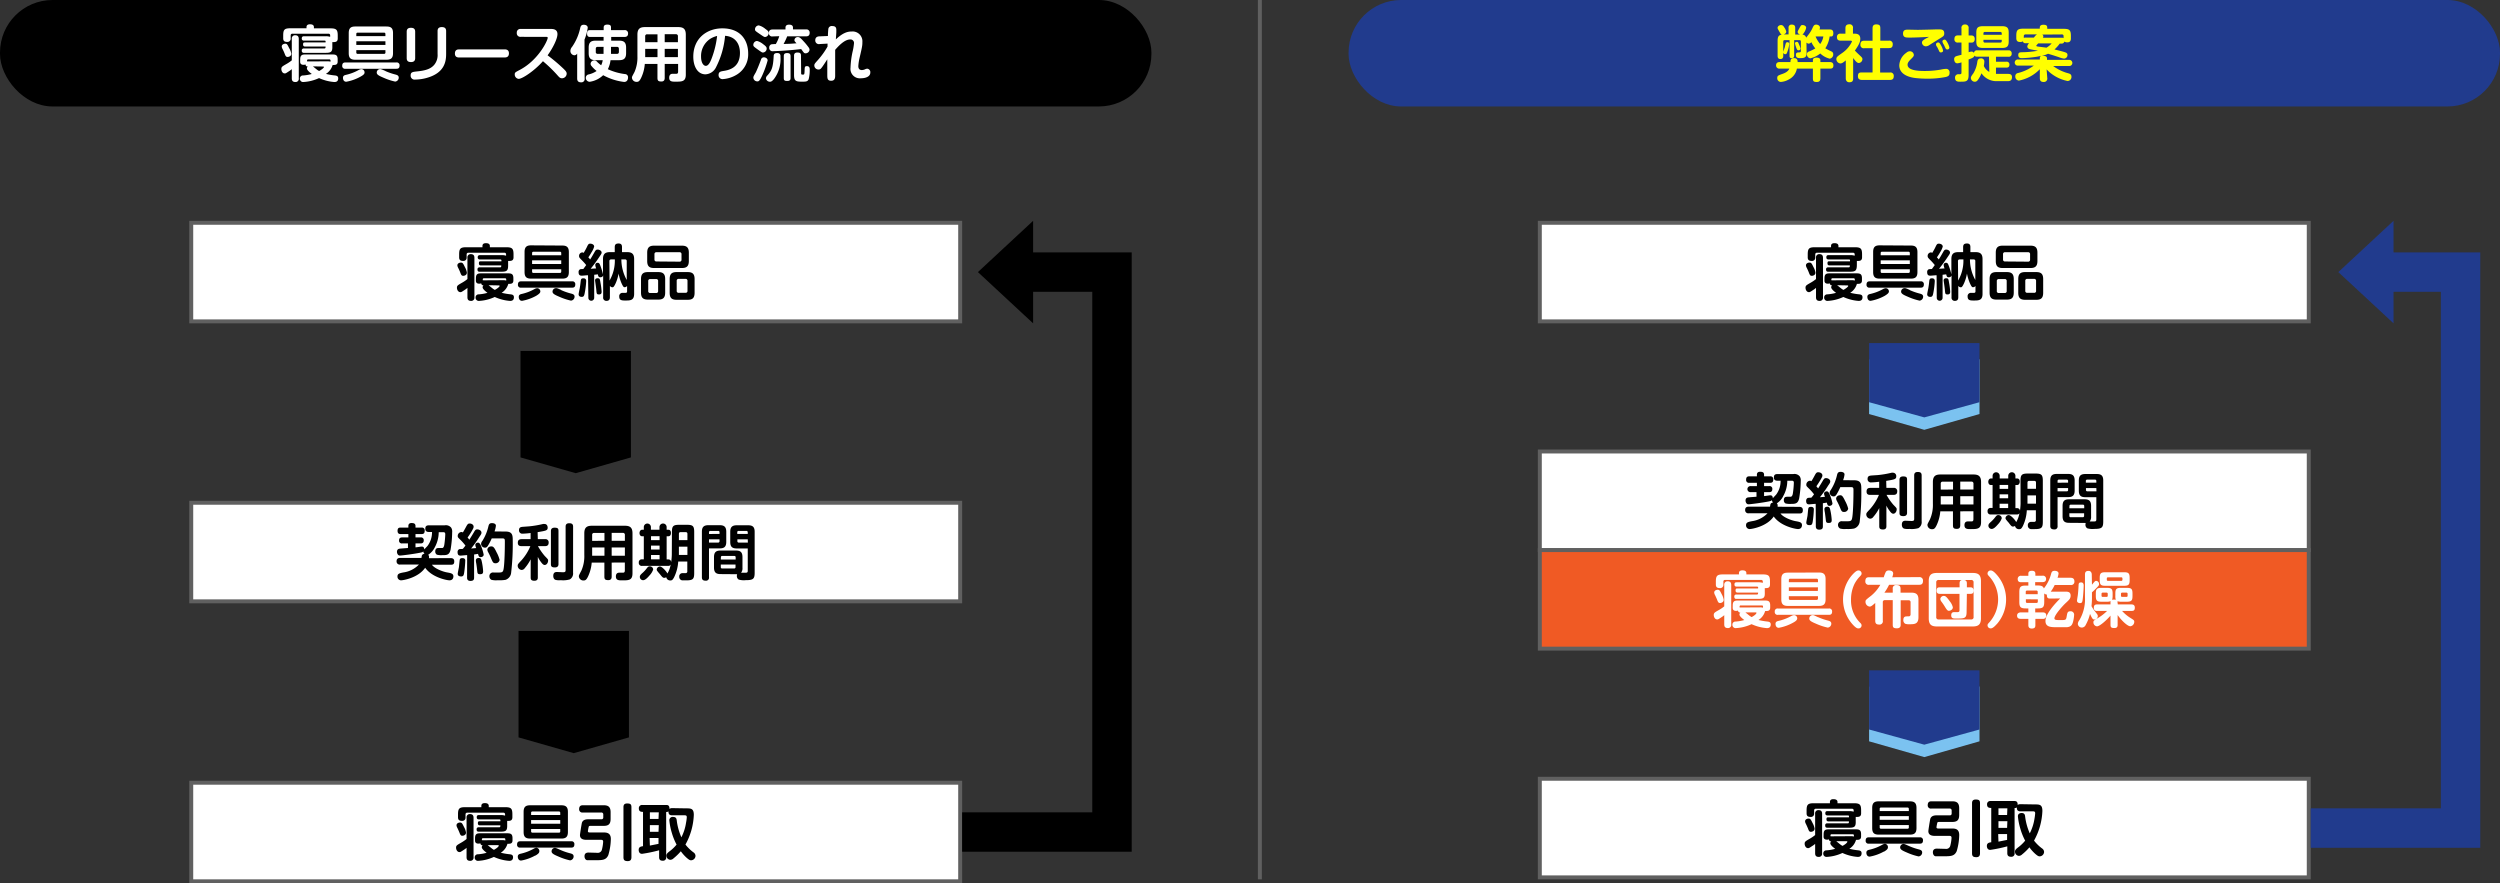 <svg xmlns="http://www.w3.org/2000/svg" viewBox="0 0 634 224"><rect x="0" y="0" width="634" height="224" fill="#333333" stroke="none"/><defs><style>.cls-1{fill:#606060;}.cls-2{fill:#fff;}.cls-3{fill:#213b8d;}.cls-4{fill:#ff0;}.cls-5{fill:#f05a24;}.cls-6{fill:#7bc2f0;}</style></defs><g id="レイヤー_2" data-name="レイヤー 2"><g id="レイヤー_2-2" data-name="レイヤー 2"><rect class="cls-1" x="319" width="1" height="223"/><rect width="292" height="27" rx="13.33"/><path class="cls-2" d="M74,9.88a.81.81,0,0,1,.85-.94c.66,0,.92.33.92.94v10a.8.8,0,0,1-.84.92c-.63,0-.93-.28-.93-.92V17.53a4.18,4.18,0,0,1-.64.49c-.86.57-.91.6-1.15.6-.56,0-.86-.61-.86-1.12s.19-.64,1.16-1.2a9.31,9.31,0,0,0,1.49-1Zm-.63,2.37a4.08,4.08,0,0,1,.5,1.38c0,.68-.71.81-.93.81-.41,0-.52-.21-.78-.9-.12-.31-.32-.75-.51-1.12a1.52,1.52,0,0,1-.2-.62c0-.64.79-.72.85-.72C72.79,11.08,72.88,11.28,73.35,12.25ZM82.6,13.4H77.09a.49.49,0,0,1-.56-.55.49.49,0,0,1,.56-.56h5.16c.31,0,.31-.2.31-.49H77.41c-.17,0-.55,0-.55-.5s.15-.54.55-.54h5.15a.93.93,0,0,0,0-.32c0-.1-.13-.14-.28-.14H77.1a.5.5,0,0,1-.57-.56c0-.41.23-.55.57-.55h5.5a3.74,3.74,0,0,1,1.13.15V9a.4.4,0,0,0-.45-.45H74.17a.4.4,0,0,0-.45.45v.75a.81.81,0,0,1-.9.88c-.62,0-1-.2-1-.91V9c0-1.49.32-1.83,1.83-1.83h4.08V6.87c0-.52.37-.71.88-.71s1,.14,1,.73v.3H83.8c1.52,0,1.85.36,1.85,1.83v.74c0,.71-.4.91-1,.91a1.28,1.28,0,0,1-.37,0v1.06C84.32,13.11,84,13.4,82.6,13.4Zm-6.47,1.66c0-1.17.56-1.25,1.42-1.25H84.2c.94,0,1.43.13,1.43,1.25v.58c0,.56-.29.83-.91.83a1.11,1.11,0,0,1-.36,0,3.93,3.93,0,0,1-1.71,2.27,15.17,15.17,0,0,0,2.34.4c.39.06.78.15.78.74,0,.92-.74.92-1,.92a11.44,11.44,0,0,1-3.86-1,10.81,10.81,0,0,1-4,1,.81.81,0,0,1-.86-.88.75.75,0,0,1,.78-.78,10.67,10.67,0,0,0,2.24-.38c-.23-.17-1.24-.91-1.24-1.42a.56.56,0,0,1,.26-.47c-.15,0-.57,0-.61-.53a1.09,1.09,0,0,1-.49.1c-.73,0-.87-.42-.87-.79Zm6.84.49a2.83,2.83,0,0,1,.85.09v-.27a.28.28,0,0,0-.31-.31H78.18a.28.28,0,0,0-.31.31v.21a1.06,1.06,0,0,1,.22,0Zm-3.62,1.28c.12.09.73.6.87.7a3.7,3.7,0,0,0,.71.48c1-.54,1.23-.94,1.23-1s-.09-.14-.2-.14Z"/><path class="cls-2" d="M100.51,15.84a.71.71,0,0,1,.82.8c0,.77-.51.8-.82.8H87.61a.7.7,0,0,1-.82-.78c0-.79.54-.82.82-.82Zm-9.09,3.6a11.66,11.66,0,0,1-3.6,1.29c-.77,0-.84-.77-.84-1,0-.49.32-.63.64-.72a12,12,0,0,0,3.43-1.31,1.67,1.67,0,0,1,.61-.17.82.82,0,0,1,.79.86C92.45,18.75,92.2,19,91.42,19.44ZM98,6.72c1.08,0,1.67.35,1.67,1.66v5.11c0,1.26-.55,1.66-1.67,1.66h-7.9c-1.12,0-1.66-.4-1.66-1.66V8.38c0-1.31.59-1.66,1.66-1.66Zm-.26,2.45V8.65a.33.33,0,0,0-.37-.37H90.71c-.31,0-.35.2-.35.37v.52Zm0,1.3H90.36v.92h7.39Zm0,2.25H90.36v.57a.32.32,0,0,0,.37.37h6.65a.33.33,0,0,0,.37-.37Zm0,5.3a15.14,15.14,0,0,0,2.55.88c.38.11.83.23.83.79a1,1,0,0,1-.91,1,15.2,15.2,0,0,1-3-1c-1.24-.52-1.67-.81-1.67-1.29a.88.88,0,0,1,.89-.88C96.73,17.56,96.9,17.64,97.75,18Z"/><path class="cls-2" d="M105.29,14.74c0,.47-.16,1-1.06,1-.69,0-1.09-.25-1.09-1V8.05c0-.47.15-1,1.06-1,.69,0,1.09.25,1.09,1Zm7.85-1.09c0,1.76-.26,4.82-4.93,6.11a11.19,11.19,0,0,1-2.89.42,1,1,0,0,1-1.18-1.06c0-.83.5-.88,1.53-1,2.44-.23,3.61-.72,4.43-1.66a3.84,3.84,0,0,0,.87-2.76V7.87c0-.48.16-1,1.08-1,.67,0,1.09.26,1.09,1Z"/><path class="cls-2" d="M116.5,14.58c-.34,0-1.14,0-1.14-1s.69-1.06,1.14-1.06h11.43c.32,0,1.14,0,1.14,1s-.72,1.06-1.14,1.06Z"/><path class="cls-2" d="M132.06,9.34a.9.9,0,0,1-1-1,.9.9,0,0,1,1-1h7.64c.7,0,1.67.13,1.67,1.32s-1.17,3.54-2.5,5.37a42.33,42.33,0,0,1,3.84,3.22c.84.79,1,1.05,1,1.45a1.2,1.2,0,0,1-1.18,1.15c-.49,0-.69-.23-1.23-.84a34.87,34.87,0,0,0-3.61-3.49C135.5,18,132.44,20,131.54,20a1.1,1.1,0,0,1-1-1.14c0-.47.16-.55,1.25-1.12,4.76-2.49,7.11-7.48,7.11-8.14,0-.23-.17-.25-.43-.25Z"/><path class="cls-2" d="M148.26,19.88a.83.83,0,0,1-.89,1c-.83,0-1-.46-1-1v-6.3a.83.83,0,0,1-.72.44,1.1,1.1,0,0,1-1-1.14,1.68,1.68,0,0,1,.43-1,13.26,13.26,0,0,0,2.06-4.76c.11-.46.25-.84.91-.84.45,0,1,.19,1,.76a12.45,12.45,0,0,1-.82,3Zm1.48-10.51c-.35,0-.86,0-.86-.86s.43-.87.86-.87h3.35V7.08c0-.3,0-.84.92-.84s.94.37.94.84v.56h3.39a.81.81,0,0,1,.94.86c0,.78-.55.87-.94.87H155v.94h2c1.15,0,1.78.37,1.78,1.78v1.39c0,1.36-.6,1.78-1.78,1.78h-2.17a6.92,6.92,0,0,1-.68,2.29,14.71,14.71,0,0,0,4.38,1.24.78.78,0,0,1,.74.85c0,.14,0,1.14-1,1.14a14.68,14.68,0,0,1-5.31-1.71,6.22,6.22,0,0,1-3.4,1.67,1,1,0,0,1-1-1,.85.85,0,0,1,.69-.86,5.83,5.83,0,0,0,2.05-.88A8.09,8.09,0,0,1,150,16.73a.78.78,0,0,1-.22-.52.89.89,0,0,1,.91-.89.86.86,0,0,1,.7.32,7.65,7.65,0,0,0,1.06.91,4.14,4.14,0,0,0,.4-1.29h-1.78c-1.18,0-1.78-.4-1.78-1.78V12.09c0-1.39.61-1.78,1.78-1.78h2V9.37Zm3.35,2.51H151.6c-.34,0-.51.15-.51.52v.75a.45.45,0,0,0,.51.51h1.46c0-.83,0-1.09,0-1.54Zm1.86,0c0,.77,0,1,0,1.78h1.49c.37,0,.51-.18.51-.51V12.4c0-.32-.13-.52-.51-.52Z"/><path class="cls-2" d="M168.57,16.21v3.52c0,.38-.06.94-.84.94s-1-.2-1-.94V16.21h-3.21a9.87,9.87,0,0,1-.87,3.41c-.46,1-.74,1.14-1.2,1.14a1.14,1.14,0,0,1-1.19-1.06c0-.22,0-.23.65-1.44a9.24,9.24,0,0,0,.74-4V8.79c0-1.47.63-1.92,1.9-1.92H172c1.26,0,1.92.43,1.92,1.92V18.92c0,1.79-1,1.79-2.61,1.79-.86,0-1.6,0-1.6-1,0-.56.23-1,.88-1l.92,0c.34,0,.46-.17.46-.59V16.21Zm-1.83-5.51v-2h-2.59a.47.47,0,0,0-.53.53V10.7Zm0,1.69h-3.12v2.1h3.12Zm1.83-1.69h3.35V9.21a.47.47,0,0,0-.52-.53h-2.83Zm3.35,1.69h-3.35v2.1h3.35Z"/><path class="cls-2" d="M181.61,17a3.15,3.15,0,0,1-2.7,1.85c-2,0-3.09-2-3.09-4.48,0-4.69,3.49-7.18,7.36-7.18,4.69,0,6.56,3.06,6.56,6.41a6,6,0,0,1-2.8,5.27,7.83,7.83,0,0,1-3.71,1.2,1,1,0,0,1-1-1.06c0-.8.56-.89,1.13-1,1.23-.18,4.29-.66,4.29-4.58,0-2.52-1.37-4.19-3.77-4.35A21.57,21.57,0,0,1,181.61,17Zm-1.5-7.15a5.23,5.23,0,0,0-2.32,4.55c0,1.47.59,2.3,1.21,2.3s1.11-.86,1.52-2a23.37,23.37,0,0,0,1.34-5.58A5.75,5.75,0,0,0,180.11,9.85Z"/><path class="cls-2" d="M194.67,15.34a25,25,0,0,1-1.36,3.78c-.69,1.49-.92,1.52-1.26,1.52a1,1,0,0,1-1-.91c0-.26,0-.32.62-1.38.19-.39.75-1.66,1.32-3.23a.74.74,0,0,1,.78-.58C193.94,14.54,194.67,14.69,194.67,15.34ZM192,10.39a4.15,4.15,0,0,1,1.53.81c.63.46.9.73.9,1.12a1,1,0,0,1-.92,1c-.26,0-.35-.06-1.21-.67-1.14-.82-1.26-.91-1.26-1.26A1,1,0,0,1,192,10.39Zm.43-3.95a4.24,4.24,0,0,1,1.65.88c.71.5.86.69.86,1.06a1,1,0,0,1-.89,1c-.26,0-.37-.07-1.32-.72-1.19-.81-1.26-.86-1.26-1.24A1,1,0,0,1,192.45,6.44Zm5.49,7.91A8.34,8.34,0,0,1,196.31,20c-.52.64-.77.73-1.07.73a1,1,0,0,1-1-.87,1.1,1.1,0,0,1,.37-.72c1-1.11,1.44-1.86,1.59-4.83,0-.41.08-.86.89-.86S197.94,14,197.94,14.35Zm-2-5.11a.81.81,0,0,1-.94-.83c0-.66.31-.93.94-.93h3.28V7c0-.69.63-.75.9-.75.49,0,1,.14,1,.75v.46h3.29a.81.81,0,0,1,.94.88c0,.71-.43.88-.94.88h-4.76a15.23,15.23,0,0,1-.91,1.92c1.52,0,2.52-.1,3.27-.16-.47-.52-.52-.56-.52-.83a.82.82,0,0,1,.86-.75c.43,0,.72.26,1.44,1.05A15.25,15.25,0,0,1,205.05,12a1,1,0,0,1,.25.64,1,1,0,0,1-1,.88c-.37,0-.41-.08-1.12-1.08-3.49.43-6.94.54-7.1.54a.84.84,0,0,1-1-.94.81.81,0,0,1,.53-.8,8,8,0,0,1,1.13-.06,8.93,8.93,0,0,0,.88-2Zm4.57,10.48c0,.3,0,.81-.8.81s-.92-.17-.92-.81V14.28c0-.42.07-.82.84-.82.58,0,.88.19.88.82Zm2.68-1.13c0,.31.14.33.37.33.42,0,.46,0,.5-.93s0-1.22.61-1.22.69.52.69.76a9.25,9.25,0,0,1-.26,2.55c-.26.63-.71.63-1.71.63-1.55,0-2-.16-2-1.73V14.15c0-.24,0-.83.84-.83s.92.34.92.83Z"/><path class="cls-2" d="M209.87,11.06l-2,.11a.92.92,0,0,1-1.12-.95c0-.92.77-1,1.05-1l2.16-.09c0-.63.08-1.72.13-1.91a.87.87,0,0,1,1-.61c.94,0,1,.57,1,1,0,.07,0,.32,0,.55s-.1,1.57-.12,1.83c1.81-1.71,3-2,4-2a2.49,2.49,0,0,1,2.73,2.68c0,.76,0,1-.7,3.95a12.26,12.26,0,0,0-.33,2.15c0,.88.56,1,.89,1a2.13,2.13,0,0,0,.93-.25,1.27,1.27,0,0,1,.44-.1.87.87,0,0,1,.78,1c0,1-1.19,1.43-2.36,1.43a2.39,2.39,0,0,1-2.66-2.66,22.4,22.4,0,0,1,.52-4.06,14,14,0,0,0,.36-2.12.89.89,0,0,0-1-1c-1.49,0-3.17,1.94-3.77,2.63,0,1.14,0,2.29,0,3.43,0,.49,0,2.62,0,3.07s0,1.34-1,1.34-1-.62-1-1.59,0-2.88,0-3.84c-.57.86-1,1.55-1.34,2s-.48.58-.89.58a1.05,1.05,0,0,1-1.06-1c0-.4.14-.54.78-1.26a19.72,19.72,0,0,0,2.57-3.55Z"/><rect class="cls-2" x="48.5" y="56.5" width="195" height="25"/><path class="cls-1" d="M243,57V81H49V57H243m1-1H48V82H244V56Z"/><rect class="cls-2" x="48.5" y="127.5" width="195" height="25"/><path class="cls-1" d="M243,128v24H49V128H243m1-1H48v26H244V127Z"/><rect class="cls-2" x="48.5" y="198.5" width="195" height="25"/><path class="cls-1" d="M243,199v24H49V199H243m1-1H48v26H244V198Z"/><path d="M118.54,65.39a.81.81,0,0,1,.85-.94c.66,0,.92.32.92.94v10a.8.8,0,0,1-.85.92c-.63,0-.92-.28-.92-.92V73a4.18,4.18,0,0,1-.64.49c-.86.57-.91.6-1.15.6-.56,0-.87-.61-.87-1.12s.2-.64,1.17-1.2a9.31,9.31,0,0,0,1.49-1Zm-.63,2.37a4,4,0,0,1,.49,1.38c0,.67-.7.81-.92.81-.41,0-.52-.21-.78-.9-.12-.31-.32-.76-.51-1.13a1.53,1.53,0,0,1-.2-.61c0-.65.79-.72.85-.72C117.34,66.59,117.44,66.79,117.91,67.76Zm9.25,1.15h-5.51c-.2,0-.56,0-.56-.56a.49.49,0,0,1,.56-.55h5.16c.31,0,.31-.2.31-.49H122c-.17,0-.55,0-.55-.51s.15-.53.55-.53h5.15a1,1,0,0,0,0-.33.28.28,0,0,0-.28-.14h-5.15a.5.5,0,0,1-.57-.55c0-.41.23-.55.57-.55h5.5a3.36,3.36,0,0,1,1.12.15v-.31a.39.39,0,0,0-.44-.44h-9.11a.4.4,0,0,0-.45.44v.76a.8.8,0,0,1-.9.87c-.62,0-1-.2-1-.9v-.74c0-1.49.32-1.83,1.82-1.83h4.09v-.32c0-.53.37-.71.88-.71s1,.14,1,.72v.31h4.15c1.52,0,1.85.35,1.85,1.83v.74c0,.7-.4.9-1,.9a1.41,1.41,0,0,1-.37,0V67.2C128.88,68.62,128.56,68.91,127.16,68.91Zm-6.47,1.66c0-1.17.56-1.25,1.42-1.25h6.65c.94,0,1.43.13,1.43,1.25v.58c0,.55-.29.83-.91.83a1.22,1.22,0,0,1-.37,0,3.87,3.87,0,0,1-1.7,2.27,16.65,16.65,0,0,0,2.33.4c.4.06.79.15.79.74,0,.92-.74.92-1,.92a11.23,11.23,0,0,1-3.86-1,10.75,10.75,0,0,1-4,1,.81.81,0,0,1-.86-.88.75.75,0,0,1,.78-.78,10.57,10.57,0,0,0,2.24-.39c-.23-.16-1.24-.9-1.24-1.41a.59.59,0,0,1,.26-.48.54.54,0,0,1-.61-.52,1.14,1.14,0,0,1-.5.09c-.72,0-.86-.41-.86-.78Zm6.84.49a2.83,2.83,0,0,1,.85.09v-.28a.28.28,0,0,0-.31-.3h-5.33a.27.27,0,0,0-.31.3v.22a.65.65,0,0,1,.22,0Zm-3.62,1.27.87.71a4.23,4.23,0,0,0,.71.48c1-.54,1.23-.94,1.23-1s-.1-.14-.2-.14Z"/><path d="M145.07,71.35a.71.71,0,0,1,.82.8c0,.77-.51.8-.82.8h-12.9a.7.7,0,0,1-.82-.78c0-.79.54-.82.82-.82ZM136,75a11.66,11.66,0,0,1-3.6,1.29c-.77,0-.84-.77-.84-1,0-.49.32-.63.64-.72a12,12,0,0,0,3.43-1.31,1.49,1.49,0,0,1,.61-.17.82.82,0,0,1,.79.86C137,74.26,136.76,74.53,136,75Zm6.59-12.73c1.07,0,1.67.36,1.67,1.66V69c0,1.26-.55,1.66-1.67,1.66h-7.9c-1.12,0-1.66-.4-1.66-1.66V63.88c0-1.3.59-1.66,1.66-1.66Zm-.26,2.46v-.52a.32.32,0,0,0-.37-.37h-6.67c-.31,0-.35.2-.35.37v.52Zm0,1.29h-7.39v.93h7.39Zm0,2.26h-7.39v.57a.32.32,0,0,0,.37.37h6.65a.33.33,0,0,0,.37-.37Zm0,5.3a15.14,15.14,0,0,0,2.55.88c.38.11.83.23.83.78a1,1,0,0,1-.91,1,15.2,15.2,0,0,1-3-1c-1.25-.52-1.68-.82-1.68-1.29a.89.89,0,0,1,.9-.88C141.29,73.07,141.46,73.15,142.31,73.53Z"/><path d="M149.12,69.8c-.35,0-1.26.11-1.56.11s-.83,0-.83-.88a.76.76,0,0,1,.3-.69c.16-.09.24-.09.9-.12l.73-1A14.42,14.42,0,0,0,147.57,66c-.6-.6-.72-.72-.72-1.09a.89.89,0,0,1,.8-.9.62.62,0,0,1,.37.12c.27-.46.55-.92.78-1.41.34-.71.45-.93.88-.93s1,.23,1,.74A5.07,5.07,0,0,1,150,64a13,13,0,0,1-.8,1.26,5.12,5.12,0,0,1,.46.54c.31-.46.39-.6,1.14-1.91.24-.43.4-.6.77-.6s1,.27,1,.76c0,.26-.11.41-.51,1a36.36,36.36,0,0,1-2.27,3.11l1.4-.09a3,3,0,0,1-.23-.9.57.57,0,0,1,.6-.53c.44,0,.53.3.79,1a17.38,17.38,0,0,1,.57,1.95V65.71c0-1.4.63-1.77,1.79-1.77h1.19V62.69c0-.71.3-.94,1-.94.83,0,.84.63.84.94v1.25h1.29c1.16,0,1.79.39,1.79,1.77v8.82c0,1.66-1,1.68-2.14,1.68-.94,0-1.64,0-1.64-1a.83.83,0,0,1,.92-.94l.66,0c.24,0,.41-.08.41-.37V72.52a.81.81,0,0,1-.61.32c-.2,0-.36,0-.85-1.12a12.54,12.54,0,0,1-.7-2.34,10.38,10.38,0,0,1-.71,2.39c-.46,1-.63,1.09-.86,1.09a.84.84,0,0,1-.63-.36v2.88c0,.38-.09.92-.86.92a.8.8,0,0,1-.85-.92V69.8c-.09.52-.67.52-.75.52-.45,0-.52-.38-.6-.75l-.92.11v5.85a.74.74,0,1,1-1.48,0Zm-.46,1.49a20.86,20.86,0,0,1-.37,3c-.13.66-.23,1-.76,1-.11,0-.79,0-.79-.66,0-.24.23-1.29.28-1.52.09-.58.15-.9.25-1.83.06-.5.16-.7.69-.7S148.66,70.89,148.66,71.29Zm3.63.46a18,18,0,0,1,.28,2.21c0,.36-.07.71-.66.71s-.59-.22-.67-.89c0-.42-.33-2.54-.33-2.64s0-.57.61-.57S152.12,70.75,152.29,71.75Zm2.29-.6a10.08,10.08,0,0,0,1.34-5.36H155c-.32,0-.46.15-.46.44Zm3-5.36A10.81,10.81,0,0,0,158.94,71V66.23a.39.39,0,0,0-.44-.44Z"/><path d="M168.69,74.19c0,1.39-.6,1.79-1.78,1.79h-2.58c-1.17,0-1.77-.4-1.77-1.79V70.78c0-1.36.59-1.78,1.77-1.78h2.58c1.17,0,1.78.4,1.78,1.78Zm6-8c0,1.4-.63,1.78-1.79,1.78h-7c-1.14,0-1.77-.36-1.77-1.78V64.08c0-1.39.63-1.78,1.77-1.78h7c1.16,0,1.79.39,1.79,1.78Zm-7.79,5.1a.46.46,0,0,0-.53-.52h-1.46a.47.47,0,0,0-.52.52v2.49a.47.47,0,0,0,.52.53h1.46a.47.47,0,0,0,.53-.53Zm5.4-4.93a.47.47,0,0,0,.53-.52V64.48a.47.47,0,0,0-.53-.52h-5.8a.47.47,0,0,0-.53.52v1.31a.47.47,0,0,0,.53.52Zm3.85,7.88c0,1.39-.59,1.79-1.77,1.79h-2.78c-1.17,0-1.77-.4-1.77-1.79V70.78c0-1.36.58-1.78,1.77-1.78h2.78c1.17,0,1.77.4,1.77,1.78Zm-1.8-3a.47.47,0,0,0-.52-.52h-1.69a.47.47,0,0,0-.53.52v2.49a.47.47,0,0,0,.53.53h1.69a.47.47,0,0,0,.52-.53Z"/><path d="M114.28,141.54c.38,0,.92.08.92.83s-.34.85-.92.85h-4.74c.6.91,2.63,1.74,3.86,1.95.94.17,1.58.28,1.58,1,0,.11,0,1-1,1-.66,0-4.44-.73-6.16-3.19-1.77,2.59-5.62,3.19-6.09,3.19a.92.92,0,0,1-.93-1c0-.7.57-.81,1.5-1a6.73,6.73,0,0,0,3.94-2h-4.75a.79.79,0,0,1-.92-.83c0-.71.46-.85.92-.85h5.39c.09-.6.11-.67.2-.78a.88.88,0,0,1,.6-.28.88.88,0,0,1-.34-.61c-.12.18-.29.25-.8.35-1.36.28-4.59.72-5.14.72s-.73-.67-.73-.92c0-.66.4-.75.54-.8s1.89-.16,2.25-.2v-1.16H102a.69.69,0,0,1-.8-.76c0-.7.48-.76.8-.76h1.56v-.85h-1.93c-.24,0-.81,0-.81-.81s.43-.83.81-.83h1.93v-.4c0-.46.23-.76.81-.76s1,.14,1,.76v.4h1.53a.69.69,0,0,1,.8.78c0,.6-.21.86-.8.86h-1.53v.85h1.29a.68.68,0,0,1,.8.75c0,.66-.42.77-.8.77h-1.29v1c.24,0,1.4-.2,1.57-.2s.63,0,.66.74c.06-.09.53-.6.81-.89a5.73,5.73,0,0,0,1.15-3.55h-.83c-.55,0-.87-.26-.87-.79s.14-.9.92-.9h4a1.73,1.73,0,0,1,1.64.6,1.82,1.82,0,0,1,.25,1.15,28.79,28.79,0,0,1-.4,4.41c-.31,1.41-1,1.41-2.17,1.41a4.26,4.26,0,0,1-1.3-.12.9.9,0,0,1-.42-.81c0-.88.59-.88.8-.88s.8,0,.94,0c.44,0,.54-.71.58-1a23,23,0,0,0,.22-2.5c0-.52-.31-.52-.6-.52h-1.06a8.1,8.1,0,0,1-1,3.84,4.61,4.61,0,0,1-1.68,1.9.64.64,0,0,1,.22.56c0,.12,0,.24,0,.3Z"/><path d="M118.47,140.78c-.42,0-1.36.12-1.65.12s-.78,0-.78-.88a.79.79,0,0,1,.32-.69c.14-.09.25-.09,1-.12.17-.2.31-.35.68-.85a13.41,13.41,0,0,0-1.26-1.44c-.62-.6-.7-.66-.7-1a1,1,0,0,1,.9-1,.71.71,0,0,1,.4.11c.23-.35.5-.84.73-1.27.42-.79.56-1,1-1s1,.26,1,.82c0,.27-.11.47-.46,1.09s-.79,1.26-1.07,1.64l.45.55c.52-.83.77-1.23,1.11-1.81s.46-.8.9-.8,1.06.29,1.06.85c0,.27-.12.46-.5,1a28.14,28.14,0,0,1-2.12,3l1.29-.11a2.43,2.43,0,0,1-.23-.8c0-.42.44-.58.7-.58s.53.27.76.86a11.67,11.67,0,0,1,.66,2.18c0,.51-.54.64-.77.64-.43,0-.51-.27-.66-.83l-1,.16v5.87c0,.46-.12.83-.94.83s-.84-.6-.84-.83Zm-.48,1.46a27.63,27.63,0,0,1-.29,3.08c-.11.6-.23.87-.76.87-.23,0-.86-.05-.86-.65,0-.29.28-1.52.31-1.78s.16-1.59.19-1.75c.07-.47.5-.47.69-.47C117.93,141.54,118,141.93,118,142.24Zm4.24.41a15.7,15.7,0,0,1,.29,2.18c0,.37,0,.79-.74.79s-.69-.25-.79-1.17-.16-1.23-.22-1.6a3.38,3.38,0,0,1-.09-.72c0-.57.51-.62.77-.62C122,141.51,122.08,141.93,122.23,142.65Zm6-7.85c1.76,0,1.8,1,1.8,2.27a62.11,62.11,0,0,1-.4,8.13,2.1,2.1,0,0,1-1.44,1.85,9.69,9.69,0,0,1-2,.1,4.91,4.91,0,0,1-1.54-.1,1,1,0,0,1-.54-.93.92.92,0,0,1,1.09-.93l1.35,0c1,0,1.08-.26,1.22-1.29.2-1.57.26-4.75.26-6.49,0-.58,0-.87-.57-.87h-2.76a13.38,13.38,0,0,1-1,1.92c-.23.32-.4.43-.7.43a1,1,0,0,1-1-.93,1.37,1.37,0,0,1,.35-.82,11.88,11.88,0,0,0,1.52-3.71c.11-.38.21-.77.89-.77.28,0,1,.08,1,.66a5.76,5.76,0,0,1-.35,1.45Zm-2.39,5.1a8.2,8.2,0,0,1,.86,2.08,1,1,0,0,1-1.08.86c-.54,0-.66-.3-1-1.05a15.62,15.62,0,0,0-.85-1.81,1.48,1.48,0,0,1-.18-.6.9.9,0,0,1,.84-.8C125.1,138.49,125.32,138.84,125.86,139.9Z"/><path d="M136.39,136.73h1.82a.8.8,0,0,1,.93.87c0,.67-.35.9-.93.9h-1.79a14.93,14.93,0,0,0,1.74,2.51c.84.86.84.87.84,1.18,0,.49-.35,1.09-.87,1.09-.28,0-.55-.21-.94-.75a7.19,7.19,0,0,1-.8-1.31v5.21c0,.25,0,.85-.86.85s-.95-.37-.95-.85v-4.58a11.32,11.32,0,0,1-1.51,2.25,1,1,0,0,1-.78.44,1.08,1.08,0,0,1-1-1.07c0-.37.12-.48.95-1.37a12.54,12.54,0,0,0,2.26-3.6h-2.18c-.33,0-1,0-1-.84,0-.63.28-.93,1-.93h2.24v-1.56a19.65,19.65,0,0,1-2,.17.83.83,0,0,1-.94-.91c0-.75.54-.8,1.1-.84l1.49-.11a24.82,24.82,0,0,0,3.51-.6,1.67,1.67,0,0,1,.36,0c.74,0,.81.74.81.92,0,.74-.43.8-2.55,1.15Zm5.24,6.29c0,.23,0,.88-.92.88s-1-.37-1-.88v-8.33c0-.21,0-.87.92-.87s1,.3,1,.87Zm3.7,2.2a1.74,1.74,0,0,1-.83,1.72,6.16,6.16,0,0,1-2.27.2,4,4,0,0,1-1.34-.08c-.55-.18-.58-.83-.58-1,0-1,.63-1,1-1l1.41.06c.52,0,.72-.06.72-.55v-11c0-.23,0-.88.9-.88.72,0,1,.25,1,.88Z"/><path d="M155.12,142.67v3.52c0,.38-.06.93-.85.93s-1-.2-1-.93v-3.52h-3.21a10.18,10.18,0,0,1-.88,3.41c-.46,1-.74,1.13-1.2,1.13a1.13,1.13,0,0,1-1.18-1.06c0-.21,0-.23.64-1.44a9.06,9.06,0,0,0,.74-4v-5.46c0-1.47.63-1.92,1.91-1.92h8.39c1.26,0,1.92.43,1.92,1.92v10.13c0,1.8-.95,1.8-2.61,1.8-.86,0-1.6,0-1.6-1,0-.55.23-.95.87-.95H158c.33,0,.46-.17.46-.58v-2Zm-1.83-5.52v-2h-2.6a.46.46,0,0,0-.52.52v1.49Zm0,1.69h-3.12v2.1h3.12Zm1.83-1.69h3.35v-1.49a.47.47,0,0,0-.53-.52h-2.82Zm3.35,1.69h-3.35v2.1h3.35Z"/><path d="M170.4,134.92c0-1.49.32-1.83,1.83-1.83h2c1.5,0,1.82.34,1.82,1.83v10.4c0,1.51-.29,1.86-2.05,1.86,0,0-.77,0-1,0a.88.88,0,0,1-.74-.94.8.8,0,0,1,.83-.89h.81a.42.42,0,0,0,.4-.5V142.4H172a10.61,10.61,0,0,1-1.05,4c-.37.68-.55.8-.93.8a1,1,0,0,1-1.06-.83.89.89,0,0,1-.51.17c-.35,0-.51-.2-1.11-.95a10.47,10.47,0,0,1-.7-.85.72.72,0,0,1-.1-.32.86.86,0,0,1,.8-.76c.6,0,1.75,1.37,1.92,1.79a6.49,6.49,0,0,0,.82-2.29c-.17.34-.43.35-.72.35h-6.53a.74.74,0,0,1-.83-.83.73.73,0,0,1,.75-.83h.52V136h-.4c-.57,0-.69-.52-.69-.83s.18-.83.69-.83h.4v-.67a.9.9,0,1,1,1.8,0v.67h2.17v-.67a.91.91,0,1,1,1.82,0v.67h.43c.66,0,.66.71.66.82s0,.84-.66.84h-.43v5.87h.45a.68.68,0,0,1,.69.74,15.15,15.15,0,0,0,.17-1.92Zm-4.76,9.53a4.11,4.11,0,0,1-.94,1.5c-.8.94-1.25,1.19-1.63,1.19a.84.84,0,0,1-.81-.83c0-.29.12-.51.56-.91a7.82,7.82,0,0,0,1.23-1.32c.28-.35.42-.46.74-.46S165.64,143.85,165.64,144.45Zm1.63-8.47H165.1v1h2.17Zm0,2.38H165.1v1h2.17Zm0,2.39H165.1v1.1h2.17Zm4.9-3.78h2.16V135.4c0-.36-.2-.45-.46-.45h-1.26c-.32,0-.44.16-.44.45Zm2.16,1.67h-2.16v2.09h2.16Z"/><path d="M179.8,146.4a.75.75,0,0,1-.85.86c-.73,0-.95-.31-.95-.86V134.85c0-1.26.55-1.66,1.67-1.66h2.85c1.1,0,1.66.4,1.66,1.66v2.56c0,1.28-.56,1.66-1.66,1.66H179.8Zm2.67-11V135a.32.32,0,0,0-.37-.36h-1.93a.33.33,0,0,0-.37.36v.42Zm-2.67,1.37v.83h2.3a.33.33,0,0,0,.37-.37v-.46Zm2.93,8.82c-1.07,0-1.66-.36-1.66-1.66v-2.63c0-1.28.54-1.68,1.66-1.68h3.91c1.12,0,1.65.4,1.65,1.68V144a1.79,1.79,0,0,1-.35,1.24c.34,0,.75,0,1.09,0s.6,0,.6-.49v-5.66h-2.76c-1.13,0-1.68-.38-1.68-1.66v-2.56c0-1.26.55-1.66,1.68-1.66h2.85c1.17,0,1.66.44,1.66,1.66v10.4c0,1.56-.4,1.86-2.26,1.86a4.75,4.75,0,0,1-1.76-.14,1,1,0,0,1-.49-.92,1.4,1.4,0,0,1,.07-.45,1.37,1.37,0,0,1-.3,0Zm.06-3.69h3.77v-.57c0-.23-.12-.35-.37-.35h-3c-.2,0-.37.07-.37.35Zm0,1.26v.64a.33.33,0,0,0,.37.37h3a.33.33,0,0,0,.37-.37v-.64Zm4.18-7.76h2.66V135a.33.33,0,0,0-.37-.36h-1.92a.32.32,0,0,0-.37.36Zm2.66,1.37H187v.46a.33.33,0,0,0,.36.37h2.3Z"/><path d="M118.32,207.39a.81.81,0,0,1,.84-.94c.67,0,.93.32.93.94v10a.8.8,0,0,1-.85.92c-.63,0-.92-.28-.92-.92V215a3.71,3.71,0,0,1-.65.49c-.86.57-.9.6-1.15.6-.55,0-.86-.61-.86-1.12s.2-.64,1.17-1.2a9.77,9.77,0,0,0,1.49-1Zm-.63,2.37a4,4,0,0,1,.49,1.38c0,.67-.71.81-.92.81-.42,0-.52-.21-.78-.9-.13-.31-.33-.76-.51-1.13a1.53,1.53,0,0,1-.2-.61c0-.65.78-.72.84-.72C117.12,208.59,117.21,208.79,117.69,209.76Zm9.25,1.15h-5.52c-.2,0-.55,0-.55-.56a.48.48,0,0,1,.55-.55h5.17c.3,0,.3-.2.3-.49h-5.14c-.17,0-.56,0-.56-.51s.16-.53.56-.53h5.14a1,1,0,0,0,0-.33c0-.09-.12-.14-.27-.14h-5.15c-.28,0-.57-.09-.57-.55s.23-.55.57-.55h5.5a3.36,3.36,0,0,1,1.12.15v-.31a.4.4,0,0,0-.44-.44H118.5a.4.4,0,0,0-.44.44v.76a.8.8,0,0,1-.91.87c-.61,0-1-.2-1-.9v-.74c0-1.49.33-1.83,1.83-1.83h4.09v-.32c0-.53.37-.71.88-.71s1,.14,1,.72v.31h4.15c1.52,0,1.84.35,1.84,1.83v.74c0,.7-.4.9-.95.9a1.36,1.36,0,0,1-.37,0v1.06C128.66,210.62,128.34,210.91,126.94,210.91Zm-6.47,1.66c0-1.17.55-1.25,1.41-1.25h6.66c.94,0,1.43.13,1.43,1.25v.58c0,.55-.29.83-.91.83a1.22,1.22,0,0,1-.37,0,3.87,3.87,0,0,1-1.7,2.27,16.35,16.35,0,0,0,2.33.4c.4.06.79.15.79.74,0,.92-.74.92-1,.92a11.23,11.23,0,0,1-3.86-1,10.78,10.78,0,0,1-4,1,.81.81,0,0,1-.86-.88.76.76,0,0,1,.79-.78,10.57,10.57,0,0,0,2.24-.39c-.23-.16-1.24-.9-1.24-1.41a.59.59,0,0,1,.26-.48.55.55,0,0,1-.62-.52,1.05,1.05,0,0,1-.49.09c-.72,0-.86-.41-.86-.78Zm6.84.49a2.77,2.77,0,0,1,.84.09v-.28a.27.27,0,0,0-.3-.3h-5.34a.27.27,0,0,0-.3.3v.22a.62.62,0,0,1,.21,0Zm-3.63,1.27.88.71a4.17,4.17,0,0,0,.7.48c1-.54,1.23-.94,1.23-1.05s-.09-.14-.2-.14Z"/><path d="M144.85,213.35a.7.7,0,0,1,.81.8c0,.77-.5.8-.81.8H131.94a.7.7,0,0,1-.81-.78c0-.79.54-.82.81-.82Zm-9.1,3.6a11.54,11.54,0,0,1-3.59,1.29c-.77,0-.85-.77-.85-1,0-.49.33-.63.65-.72a12.06,12.06,0,0,0,3.43-1.31A1.44,1.44,0,0,1,136,215a.81.81,0,0,1,.78.86C136.78,216.26,136.54,216.53,135.75,217Zm6.6-12.73c1.07,0,1.67.36,1.67,1.66V211c0,1.26-.55,1.66-1.67,1.66h-7.9c-1.12,0-1.66-.4-1.66-1.66v-5.12c0-1.3.58-1.66,1.66-1.66Zm-.27,2.46v-.52c0-.22-.09-.37-.36-.37h-6.67a.32.32,0,0,0-.36.37v.52Zm0,1.29h-7.39v.93h7.39Zm0,2.26h-7.39v.57a.33.33,0,0,0,.37.37h6.66a.32.32,0,0,0,.36-.37Zm0,5.3a15.27,15.27,0,0,0,2.56.88c.38.11.83.23.83.78a1,1,0,0,1-.91,1,15.2,15.2,0,0,1-3-1c-1.25-.52-1.68-.82-1.68-1.29a.88.88,0,0,1,.89-.88C141.07,215.07,141.24,215.15,142.08,215.53Z"/><path d="M147.81,206.05a.8.8,0,0,1-.94-.84c0-.66.28-1,.94-1h5.27c1.21,0,1.77.45,1.77,1.79v1.67c0,1.35-.57,1.77-1.77,1.77h-3.27c-.39,0-.46.06-.52.26a10.73,10.73,0,0,0-.2,1.08c0,.33.29.33.52.33h3.3c.8,0,2,0,2,1.66a15.21,15.21,0,0,1-.64,4.08c-.57,1.3-1.54,1.3-3.38,1.3-.36,0-1.68,0-2,0-.51-.1-.66-.67-.66-1,0-.94.78-.94,1.09-.94l2.12.06a1.06,1.06,0,0,0,1.18-.71,10.1,10.1,0,0,0,.34-2.07c0-.4-.17-.51-.54-.51h-3.59c-.65,0-1.75-.06-1.75-1.21,0-.22.4-2.8.5-3.14.3-.84,1.2-.86,1.66-.86h3.26a.43.43,0,0,0,.49-.47v-.76a.46.46,0,0,0-.49-.49Zm12.32,11.33c0,.47-.12,1-.92,1s-1.1-.23-1.1-1V204.7c0-.41.09-.94.92-.94s1.1.2,1.1.94Z"/><path d="M174,205c1.2,0,1.95,0,1.95,1.66a16.74,16.74,0,0,1-2.12,7.52,10.43,10.43,0,0,0,2.06,2,1.1,1.1,0,0,1,.49.86,1.16,1.16,0,0,1-1.11,1.13c-.21,0-.43,0-1.23-.72a10.31,10.31,0,0,1-1.38-1.57,13.81,13.81,0,0,1-1.84,1.79,1.24,1.24,0,0,1-.82.38,1.07,1.07,0,0,1-1-1.09c0-.4.28-.65.71-1a9.75,9.75,0,0,0,1.87-1.77,15.49,15.49,0,0,1-1.21-3,16.06,16.06,0,0,1-.63-3.18.84.84,0,0,1,1-.83c.72,0,.83.46.88.86a15.11,15.11,0,0,0,1.18,4.3,12,12,0,0,0,1.18-3.69,10.33,10.33,0,0,0,.19-1.41c0-.45-.26-.48-.58-.48h-3.14c-.83,0-.94-.49-.92-1a.8.8,0,0,1-.59.15v11.44a.79.79,0,0,1-.84.93c-.65,0-.95-.23-.95-.93v-1.72a35.5,35.5,0,0,1-4.32.9c-.82,0-.86-.81-.86-1,0-.78.6-.86,1.1-.94v-8.7c-.38,0-1.06,0-1.06-.86a.81.81,0,0,1,.87-.89h6.08c.38,0,.85.08.81,1a1.13,1.13,0,0,1,.68-.2Zm-6.93,1h-2.26v1.68H167Zm0,3.26h-2.26v1.69H167Zm-2.26,5.18L167,214v-1.48h-2.26Z"/><rect class="cls-3" x="342" width="292" height="27" rx="13.33"/><path class="cls-4" d="M459.75,15.74v-.37c0-.25,0-.76.9-.76s1,.42,1,.76v.37h2.38c.32,0,.92.06.92.83s-.4.83-.92.83h-2.38v2.45c0,.37-.07.94-.9.94s-1-.2-1-.94V17.4h-4.06a3.82,3.82,0,0,1-2.06,2.76,4.81,4.81,0,0,1-2,.62.93.93,0,0,1-.92-1c0-.57.23-.65,1.35-1.05,1.35-.47,1.61-1.09,1.72-1.33h-2.43a.81.81,0,0,1-.94-.83c0-.79.65-.83.94-.83h2.71c0-.4,0-1,.9-1s.92.69.92,1Zm-1.6-2.22c0,1.17-.76,1.22-1.71,1.22-.34,0-1,0-1-.8,0-.65.37-.65.85-.66.18,0,.41,0,.41-.36V10.56c0-.25-.12-.39-.35-.39H455v3.92c0,.22,0,.65-.59.65s-.58-.29-.58-.65V10.17H452.6c-.25,0-.37.14-.37.39V13.2c0-.2.36-1.06.4-1.23s.22-1,.29-1.09a.4.4,0,0,1,.36-.18.43.43,0,0,1,.47.43,7.14,7.14,0,0,1-.43,1.87c-.21.66-.34.75-.58.75a.51.51,0,0,1-.51-.43v.82c0,.23,0,.83-.71.83s-.72-.6-.72-.83v-3.6c0-1.09.13-1.63,1.08-1.75-.25-.08-.29-.15-.69-.86s-.39-.69-.39-.88c0-.38.45-.7.89-.7a.84.84,0,0,1,.71.47A3.38,3.38,0,0,1,453,8c0,.5-.48.66-.65.72h1.23V7.1a.74.74,0,0,1,.83-.86c.85,0,.86.57.86.86V8.76h1.22c-.55-.23-.6-.48-.6-.66s.05-.26.38-.86c.45-.8.48-.89.85-.89s.92.2.92.7a3.15,3.15,0,0,1-.55,1.25c-.26.4-.31.41-.45.48a1,1,0,0,1,1,.78c.12-.15.66-.85.76-1a7.67,7.67,0,0,0,.79-1.32c.32-.69.46-1,1-1,.33,0,.95.2.95.75a1,1,0,0,1-.13.49h2.65c.26,0,.87,0,.87.93s-.47.84-.8.84H464a7.37,7.37,0,0,1-1.1,3,13.24,13.24,0,0,0,1.42.73c.31.15.59.3.59.78a1.06,1.06,0,0,1-.89,1.12,5.35,5.35,0,0,1-2.4-1.32,6.37,6.37,0,0,1-2.5,1.23,1,1,0,0,1-.89-1,.7.7,0,0,1,.52-.72,12.26,12.26,0,0,0,1.61-.79,8.35,8.35,0,0,1-1-1.59,1.06,1.06,0,0,1-.66.38.85.85,0,0,1-.58-.28Zm-1.89-2.19a4,4,0,0,1,.34,1c0,.34-.34.43-.53.43s-.34-.15-.43-.38a10.24,10.24,0,0,1-.44-1.37c0-.22.18-.4.5-.4S456.07,10.9,456.26,11.33Zm4.18-2.05a6.87,6.87,0,0,0,1.16,1.88,4.35,4.35,0,0,0,.8-1.91h-1.95Z"/><path class="cls-4" d="M470.37,8.54c.79,0,1.4.3,1.4,1.28,0,.66-.2,1.37-1.37,3,.36.4.65.67,1.17,1.16s.74.68.74,1a1,1,0,0,1-.91,1c-.54,0-1-.71-1.44-1.26v5.2c0,.76-.36.94-1,.94s-.87-.54-.87-.94V15.32c-.63.51-.94.77-1.39.77a1.11,1.11,0,0,1-1-1.09c0-.52.23-.68,1.38-1.49a7.36,7.36,0,0,0,2.57-2.95c0-.23-.23-.25-.37-.25h-2.49c-.44,0-.94-.12-.94-.89a.81.81,0,0,1,.94-.88H468V7.16c0-.7.33-1,1-1a.83.83,0,0,1,.91,1V8.54ZM479,10.31a.85.85,0,0,1,1,.89c0,.73-.28,1-1,1h-2.2v6.19h2.46a.83.83,0,0,1,1,.88c0,.71-.27,1-1,1h-7c-.28,0-1.09,0-1.09-.9s.35-1,1.09-1h2.62V12.23h-2.08a.83.83,0,0,1-1-.9c0-.76.32-1,1-1h2.08V7.19c0-.35.05-1,.91-1s1.06.26,1.06,1v3.12Z"/><path class="cls-4" d="M493.48,19.52a23.6,23.6,0,0,1-4.93.43,26.13,26.13,0,0,1-2.89-.17c-1.08-.14-4-.69-4-3.21a4.12,4.12,0,0,1,1.8-3.2,1.35,1.35,0,0,1,.83-.37,1,1,0,0,1,1.06.94c0,.34-.26.58-.85,1.17s-.74.95-.74,1.29c0,1.43,2.51,1.6,4.34,1.6a23.33,23.33,0,0,0,4.15-.36,6.43,6.43,0,0,1,1.16-.17.86.86,0,0,1,1,.92C494.43,19.1,494.17,19.33,493.48,19.52Zm-9.57-10c-.5,0-1.3,0-1.3-1s.7-1,1.33-1l2.39.05c.56,0,3.81-.08,4.51-.11l.92,0c.57,0,1.3,0,1.3,1,0,.63-.2.74-1.23,1.37-.38.23-2.12,1.32-2.47,1.55a1.74,1.74,0,0,1-.95.37,1,1,0,0,1-1-.94c0-.35.21-.57.83-.95.14-.09.81-.41.95-.51C487.61,9.44,485.49,9.54,483.91,9.54Zm7.13,2a.62.62,0,0,1-.07-.29c0-.31.34-.46.56-.46s.37.12.67.66a4.62,4.62,0,0,1,.57,1.4c0,.37-.38.47-.57.47a.45.45,0,0,1-.4-.27c-.1-.22-.29-.6-.38-.8S491.1,11.68,491,11.57Zm1.64-.72a.71.71,0,0,1-.08-.31c0-.29.34-.44.56-.44s.38.14.7.73a4.18,4.18,0,0,1,.51,1.29.51.51,0,0,1-.55.48.46.46,0,0,1-.4-.26c-.07-.11-.33-.66-.37-.77S492.73,11,492.68,10.85Z"/><path class="cls-4" d="M504.41,14.37h-3c-.39,0-.56-.08-.69-.29-.07.29-.11.52-1.48,1V19c0,1.71-.68,1.72-2.09,1.72-.6,0-1.35,0-1.35-1a.82.82,0,0,1,.95-.89c.49,0,.68,0,.68-.46V15.81a4.17,4.17,0,0,1-1.05.25c-.61,0-.8-.62-.8-1a.74.74,0,0,1,.54-.81c.2-.08,1.12-.31,1.31-.35V10.79h-.88a.79.79,0,0,1-.91-.89c0-.85.54-.92.91-.92h.88V7.21a.83.83,0,0,1,.89-1,.84.84,0,0,1,.92,1V9H500c.26,0,.79.12.79.9,0,.46-.22.91-.79.91h-.75v2.44a2.26,2.26,0,0,1,.72-.17.67.67,0,0,1,.63.36.71.71,0,0,1,.82-.67h7.91a.72.72,0,0,1,.83.8.72.72,0,0,1-.83.82h-3.15v1.26h2.6a.69.69,0,0,1,.81.75c0,.74-.55.75-.81.75h-2.6v1.59h3.06c.78,0,1,.33,1,.84s-.19,1-1,1H506.5a4.58,4.58,0,0,1-4-2,7,7,0,0,1-1,1.81.88.88,0,0,1-.69.34,1,1,0,0,1-1-.92c0-.26,0-.37.64-1.23a7.51,7.51,0,0,0,1-2.92c.05-.29.14-.85.88-.85a.78.78,0,0,1,.9.8,7.4,7.4,0,0,1-.13,1.12,3.28,3.28,0,0,0,1.39,1.51Zm5-3.94c0,1.2-.28,1.73-1.72,1.73h-4.78c-1.45,0-1.72-.53-1.72-1.73V8.36c0-1.2.26-1.72,1.72-1.72h4.78c1.44,0,1.72.52,1.72,1.72ZM503,8.82h4.64V8.47a.33.33,0,0,0-.36-.37h-3.91a.33.33,0,0,0-.37.37Zm0,1.28v.33a.33.33,0,0,0,.37.37h3.91c.26,0,.36-.13.36-.37V10.1Z"/><path class="cls-4" d="M519.19,19.79a.85.85,0,0,1-.89,1c-.72,0-1-.29-1-1V17.55A10.06,10.06,0,0,1,512,20.44a1,1,0,0,1-.92-1.08.79.79,0,0,1,.69-.84,11.17,11.17,0,0,0,4-1.88H511.8a.78.78,0,1,1,0-1.55h5.5v-.34a.58.58,0,0,1,.4-.61c-.34.09-.85.2-1.37.28a30.18,30.18,0,0,1-3.58.33c-.27,0-.92,0-.92-.77s.49-.7,1-.73a24.69,24.69,0,0,0,4-.39c-.34-.07-2-.34-2.21-.44a.72.72,0,0,1-.5-.63,1.42,1.42,0,0,1,.46-.83h-.86a.68.68,0,0,1-.75-.49.86.86,0,0,1-.64.18c-.66,0-1-.26-1-1V9.1c0-1.48.32-1.83,1.83-1.83h4.13V7c0-.54.4-.72.89-.72.68,0,1,.15,1,.72v.31h4.16c1.49,0,1.84.32,1.84,1.83v.6c0,.35-.06,1-.89,1a1.21,1.21,0,0,1-.77-.2.67.67,0,0,1-.73.51h-.43a9.72,9.72,0,0,1-1.34,1.49c1.27.32,2.1.52,2.64.7s.65.37.65.71a.88.88,0,0,1-.89.91,4.74,4.74,0,0,1-1.26-.35c-.73-.25-1.89-.62-2.78-.88a7.91,7.91,0,0,1-1.54.55h.28c.56,0,1,.1,1,.67v.34h5.56a.78.78,0,1,1,0,1.55h-4a11.13,11.13,0,0,0,3.88,1.86c.41.12.76.28.76.85a1,1,0,0,1-1,1.09,10,10,0,0,1-5.3-2.94Zm-5.5-11.06a.4.4,0,0,0-.45.46v.43a.86.86,0,0,1,.46-.09h2.09c.5-.65.6-.69.8-.8ZM516.9,11a4.84,4.84,0,0,0-.35.38c-.1.09-.14.16-.14.23s.15.16.24.17c.33.06,2,.25,2.34.31A5.31,5.31,0,0,0,520.31,11Zm.94-2.23a.46.46,0,0,1,.35.46.62.62,0,0,1-.11.34h4.77a.79.79,0,0,1,.47.11V9.19a.4.4,0,0,0-.44-.46Z"/><rect class="cls-2" x="390.5" y="56.5" width="195" height="25"/><path class="cls-1" d="M585,57V81H391V57H585m1-1H390V82H586V56Z"/><rect class="cls-2" x="390.5" y="114.5" width="195" height="25"/><path class="cls-1" d="M585,115v24H391V115H585m1-1H390v26H586V114Z"/><rect class="cls-5" x="390.5" y="139.5" width="195" height="25"/><path class="cls-1" d="M585,140v24H391V140H585m1-1H390v26H586V139Z"/><rect class="cls-2" x="390.5" y="197.5" width="195" height="25"/><path class="cls-1" d="M585,198v24H391V198H585m1-1H390v26H586V197Z"/><path d="M460.54,65.39a.81.81,0,0,1,.85-.94c.66,0,.92.32.92.94v10a.8.8,0,0,1-.85.92c-.63,0-.92-.28-.92-.92V73a4.18,4.18,0,0,1-.64.49c-.86.57-.91.6-1.16.6-.55,0-.86-.61-.86-1.12s.2-.64,1.17-1.2a9.31,9.31,0,0,0,1.49-1Zm-.63,2.37a4,4,0,0,1,.49,1.38c0,.67-.7.81-.92.81-.41,0-.52-.21-.78-.9-.12-.31-.32-.76-.51-1.13a1.53,1.53,0,0,1-.2-.61c0-.65.78-.72.85-.72C459.34,66.59,459.44,66.79,459.91,67.76Zm9.25,1.15h-5.51c-.2,0-.56,0-.56-.56a.49.49,0,0,1,.56-.55h5.16c.31,0,.31-.2.31-.49H464c-.17,0-.55,0-.55-.51s.15-.53.55-.53h5.15a.78.78,0,0,0,0-.33c0-.09-.12-.14-.27-.14h-5.15c-.28,0-.57-.09-.57-.55s.23-.55.57-.55h5.5a3.36,3.36,0,0,1,1.12.15v-.31a.39.39,0,0,0-.44-.44h-9.11a.4.4,0,0,0-.45.44v.76a.8.8,0,0,1-.91.87c-.61,0-1-.2-1-.9v-.74c0-1.49.32-1.83,1.82-1.83h4.09v-.32c0-.53.37-.71.88-.71s1,.14,1,.72v.31h4.15c1.52,0,1.84.35,1.84,1.83v.74c0,.7-.4.9-.95.9a1.36,1.36,0,0,1-.37,0V67.2C470.88,68.62,470.56,68.91,469.16,68.91Zm-6.47,1.66c0-1.17.56-1.25,1.42-1.25h6.65c.94,0,1.43.13,1.43,1.25v.58c0,.55-.29.83-.91.83a1.22,1.22,0,0,1-.37,0,3.87,3.87,0,0,1-1.7,2.27,16.65,16.65,0,0,0,2.33.4c.4.06.79.15.79.74,0,.92-.74.92-1,.92a11.23,11.23,0,0,1-3.86-1,10.75,10.75,0,0,1-4,1,.81.81,0,0,1-.86-.88.75.75,0,0,1,.78-.78,10.57,10.57,0,0,0,2.24-.39c-.23-.16-1.24-.9-1.24-1.41a.59.59,0,0,1,.26-.48.55.55,0,0,1-.62-.52,1.05,1.05,0,0,1-.49.09c-.72,0-.86-.41-.86-.78Zm6.84.49a2.83,2.83,0,0,1,.85.09v-.28a.28.28,0,0,0-.31-.3h-5.33a.27.27,0,0,0-.31.3v.22a.62.62,0,0,1,.21,0Zm-3.63,1.27.88.71a4.23,4.23,0,0,0,.71.48c1-.54,1.23-.94,1.23-1s-.1-.14-.2-.14Z"/><path d="M487.07,71.35a.71.71,0,0,1,.82.8c0,.77-.51.8-.82.8h-12.9a.7.7,0,0,1-.82-.78c0-.79.54-.82.82-.82ZM478,75a11.66,11.66,0,0,1-3.6,1.29c-.77,0-.84-.77-.84-1,0-.49.32-.63.64-.72a12,12,0,0,0,3.43-1.31,1.49,1.49,0,0,1,.61-.17.82.82,0,0,1,.79.86C479,74.26,478.76,74.53,478,75Zm6.59-12.73c1.07,0,1.67.36,1.67,1.66V69c0,1.26-.55,1.66-1.67,1.66h-7.9c-1.12,0-1.66-.4-1.66-1.66V63.88c0-1.3.58-1.66,1.66-1.66Zm-.26,2.46v-.52a.33.33,0,0,0-.37-.37h-6.67c-.31,0-.35.2-.35.37v.52Zm0,1.29h-7.39v.93h7.39Zm0,2.26h-7.39v.57a.32.32,0,0,0,.37.37h6.65a.33.33,0,0,0,.37-.37Zm0,5.3a15.14,15.14,0,0,0,2.55.88c.38.11.83.23.83.78a1,1,0,0,1-.91,1,15.2,15.2,0,0,1-3-1c-1.25-.52-1.68-.82-1.68-1.29a.89.89,0,0,1,.9-.88C483.29,73.07,483.46,73.15,484.31,73.53Z"/><path d="M491.12,69.8c-.35,0-1.26.11-1.56.11s-.83,0-.83-.88a.76.76,0,0,1,.3-.69c.16-.09.23-.09.9-.12l.73-1A14.42,14.42,0,0,0,489.57,66c-.6-.6-.72-.72-.72-1.09a.89.89,0,0,1,.8-.9.62.62,0,0,1,.37.12c.27-.46.55-.92.78-1.41.34-.71.45-.93.88-.93s1,.23,1,.74A5.07,5.07,0,0,1,492,64a13,13,0,0,1-.8,1.26,5.12,5.12,0,0,1,.46.54c.31-.46.39-.6,1.14-1.91.24-.43.4-.6.77-.6s.95.27.95.76c0,.26-.11.41-.51,1a36.36,36.36,0,0,1-2.27,3.11l1.4-.09a3,3,0,0,1-.23-.9.57.57,0,0,1,.6-.53c.44,0,.53.3.79,1a17.38,17.38,0,0,1,.57,1.95V65.71c0-1.4.63-1.77,1.79-1.77h1.19V62.69c0-.71.3-.94,1-.94.83,0,.84.63.84.94v1.25h1.29c1.15,0,1.79.39,1.79,1.77v8.82c0,1.66-1,1.68-2.14,1.68-.94,0-1.64,0-1.64-1a.83.83,0,0,1,.92-.94l.66,0c.24,0,.41-.08.41-.37V72.52a.81.81,0,0,1-.61.32c-.2,0-.36,0-.85-1.12a12.54,12.54,0,0,1-.7-2.34,10.38,10.38,0,0,1-.71,2.39c-.46,1-.63,1.09-.86,1.09a.84.84,0,0,1-.63-.36v2.88c0,.38-.09.92-.86.92a.8.8,0,0,1-.85-.92V69.8c-.09.52-.67.52-.75.52-.45,0-.52-.38-.6-.75l-.92.11v5.85a.74.74,0,1,1-1.48,0Zm-.46,1.49a20.86,20.86,0,0,1-.37,3c-.13.66-.23,1-.76,1-.11,0-.79,0-.79-.66,0-.24.23-1.29.28-1.52.09-.58.15-.9.24-1.83.07-.5.17-.7.7-.7S490.66,70.89,490.66,71.29Zm3.63.46a18,18,0,0,1,.28,2.21c0,.36-.07.71-.66.71s-.59-.22-.67-.89c0-.42-.33-2.54-.33-2.64s0-.57.61-.57S494.12,70.75,494.29,71.75Zm2.29-.6a10.08,10.08,0,0,0,1.34-5.36H497c-.32,0-.46.15-.46.44Zm3-5.36A10.81,10.81,0,0,0,500.94,71V66.23a.39.39,0,0,0-.44-.44Z"/><path d="M510.69,74.19c0,1.39-.59,1.79-1.78,1.79h-2.58c-1.17,0-1.77-.4-1.77-1.79V70.78c0-1.36.59-1.78,1.77-1.78h2.58c1.17,0,1.78.4,1.78,1.78Zm6-8c0,1.4-.63,1.78-1.79,1.78h-7c-1.14,0-1.77-.36-1.77-1.78V64.08c0-1.39.63-1.78,1.77-1.78h7c1.16,0,1.79.39,1.79,1.78Zm-7.79,5.1a.46.46,0,0,0-.53-.52h-1.46a.47.47,0,0,0-.52.52v2.49a.47.47,0,0,0,.52.53h1.46a.47.47,0,0,0,.53-.53Zm5.4-4.93a.47.47,0,0,0,.53-.52V64.48a.47.47,0,0,0-.53-.52h-5.8a.47.47,0,0,0-.53.52v1.31a.47.47,0,0,0,.53.52Zm3.85,7.88c0,1.39-.59,1.79-1.77,1.79h-2.78c-1.17,0-1.77-.4-1.77-1.79V70.78c0-1.36.58-1.78,1.77-1.78h2.78c1.17,0,1.77.4,1.77,1.78Zm-1.8-3a.47.47,0,0,0-.52-.52h-1.69a.47.47,0,0,0-.53.52v2.49a.47.47,0,0,0,.53.53h1.69a.46.46,0,0,0,.52-.53Z"/><path d="M456.28,128.54c.38,0,.92.08.92.83s-.34.85-.92.85h-4.74c.6.9,2.63,1.74,3.86,1.95.94.17,1.58.28,1.58,1,0,.11,0,1-1,1-.66,0-4.44-.73-6.16-3.19-1.77,2.59-5.63,3.19-6.09,3.19a.92.92,0,0,1-.93-1c0-.7.56-.81,1.5-1a6.73,6.73,0,0,0,3.94-2h-4.75a.79.79,0,0,1-.92-.83c0-.71.46-.85.92-.85h5.39c.09-.6.11-.67.2-.78a.86.86,0,0,1,.6-.28.88.88,0,0,1-.34-.61c-.12.18-.29.25-.8.35-1.37.28-4.59.72-5.14.72s-.73-.67-.73-.92c0-.66.4-.75.54-.8s1.89-.17,2.24-.2v-1.16H444a.77.77,0,1,1,0-1.53h1.55v-.84h-1.92a.71.71,0,0,1-.81-.81c0-.74.43-.83.81-.83h1.92v-.4c0-.46.23-.76.82-.76s1,.14,1,.76v.4h1.53a.69.69,0,0,1,.8.78c0,.6-.21.86-.8.86h-1.53v.84h1.29a.68.68,0,0,1,.8.76c0,.66-.42.77-.8.77h-1.29v1c.24,0,1.39-.2,1.56-.2s.63,0,.66.74c.07-.09.54-.6.82-.89a5.73,5.73,0,0,0,1.15-3.55h-.83c-.55,0-.87-.26-.87-.79s.13-.9.92-.9h4a1.73,1.73,0,0,1,1.64.6,1.82,1.82,0,0,1,.25,1.15,28.79,28.79,0,0,1-.4,4.41c-.31,1.41-1.05,1.41-2.17,1.41a4.26,4.26,0,0,1-1.3-.12.9.9,0,0,1-.42-.82c0-.87.59-.87.8-.87h.94c.44-.05.54-.71.58-1.05a23,23,0,0,0,.22-2.5c0-.52-.31-.52-.6-.52h-1.06a8,8,0,0,1-1,3.84,4.53,4.53,0,0,1-1.67,1.9.64.64,0,0,1,.22.56c0,.12,0,.24,0,.3Z"/><path d="M460.46,127.78c-.41,0-1.35.12-1.64.12s-.78,0-.78-.88a.79.79,0,0,1,.32-.69c.14-.09.25-.09,1-.12.17-.2.31-.35.68-.85a12.12,12.12,0,0,0-1.27-1.44c-.61-.6-.69-.66-.69-1a1,1,0,0,1,.89-1,.68.68,0,0,1,.4.11c.23-.35.51-.84.74-1.27.42-.79.56-1,1-1s1.05.26,1.05.81c0,.28-.11.48-.47,1.1s-.78,1.26-1.06,1.64l.45.55c.52-.83.77-1.23,1.11-1.81s.46-.8.9-.8,1.06.29,1.06.85c0,.27-.12.46-.5,1a28.14,28.14,0,0,1-2.12,3l1.29-.11a2.58,2.58,0,0,1-.24-.8c0-.42.45-.59.71-.59s.52.28.75.87a10.91,10.91,0,0,1,.67,2.18c0,.5-.54.64-.77.64-.43,0-.51-.27-.66-.83l-1,.16v5.87c0,.46-.13.83-.94.83s-.85-.6-.85-.83Zm-.47,1.46a27.63,27.63,0,0,1-.29,3.08c-.11.6-.23.86-.76.86-.23,0-.86,0-.86-.64,0-.29.28-1.52.31-1.78s.15-1.59.19-1.76c.07-.46.5-.46.69-.46C459.93,128.54,460,128.93,460,129.24Zm4.24.41a15.7,15.7,0,0,1,.29,2.18c0,.37,0,.79-.74.79s-.69-.25-.8-1.17-.15-1.23-.21-1.6a3.38,3.38,0,0,1-.09-.72c0-.57.5-.62.77-.62C464,128.51,464.08,128.93,464.23,129.65Zm6-7.85c1.75,0,1.8,1,1.8,2.27a62.11,62.11,0,0,1-.4,8.13,2.09,2.09,0,0,1-1.44,1.84,8.68,8.68,0,0,1-2,.11,4.35,4.35,0,0,1-1.53-.11,1,1,0,0,1-.54-.92.92.92,0,0,1,1.09-.93l1.35,0c1,0,1.08-.26,1.22-1.29.2-1.57.26-4.75.26-6.49,0-.58,0-.87-.57-.87h-2.77a13.48,13.48,0,0,1-1,1.92c-.24.32-.4.43-.7.43a1,1,0,0,1-1-.93c0-.27.1-.43.36-.82a11.88,11.88,0,0,0,1.52-3.71c.11-.38.21-.77.89-.77.28,0,1,.08,1,.66a5.51,5.51,0,0,1-.36,1.45Zm-2.39,5.1a8.29,8.29,0,0,1,.86,2.07,1,1,0,0,1-1.08.86c-.54,0-.66-.29-.95-1a15.62,15.62,0,0,0-.85-1.81,1.48,1.48,0,0,1-.18-.6.9.9,0,0,1,.84-.8C467.1,125.49,467.32,125.84,467.86,126.9Z"/><path d="M478.39,123.73h1.81a.81.81,0,0,1,.94.86c0,.68-.35.91-.94.91h-1.78a14.32,14.32,0,0,0,1.74,2.51c.84.86.84.87.84,1.18,0,.49-.35,1.09-.87,1.09-.28,0-.56-.21-.94-.75a7.19,7.19,0,0,1-.8-1.31v5.21c0,.25,0,.85-.86.85s-.95-.37-.95-.85v-4.58a10.81,10.81,0,0,1-1.51,2.24,1,1,0,0,1-.78.45,1.09,1.09,0,0,1-1-1.08c0-.36.12-.47.95-1.36a12.68,12.68,0,0,0,2.26-3.6h-2.19c-.32,0-.95,0-.95-.84,0-.63.28-.93.95-.93h2.25v-1.56a19.65,19.65,0,0,1-2,.17.83.83,0,0,1-.94-.91c0-.75.54-.8,1.09-.85l1.5-.1a24.82,24.82,0,0,0,3.51-.6,1.67,1.67,0,0,1,.36,0,.84.84,0,0,1,.81.92c0,.74-.43.8-2.55,1.15Zm5.24,6.29c0,.23,0,.87-.92.87s-1-.36-1-.87v-8.33c0-.21,0-.87.92-.87s1,.3,1,.87Zm3.7,2.2a1.74,1.74,0,0,1-.83,1.72,6.16,6.16,0,0,1-2.27.2,4,4,0,0,1-1.34-.08c-.55-.18-.58-.83-.58-1,0-1,.63-1,1-1l1.41.06c.52,0,.72-.06.72-.55v-11c0-.23,0-.88.89-.88.73,0,1,.25,1,.88Z"/><path d="M497.12,129.67v3.51c0,.39-.06.94-.85.94s-1-.2-1-.94v-3.51h-3.21a10.18,10.18,0,0,1-.88,3.41c-.46,1-.74,1.13-1.2,1.13a1.13,1.13,0,0,1-1.18-1.06c0-.21,0-.23.64-1.44a9.09,9.09,0,0,0,.74-4v-5.46c0-1.47.63-1.92,1.91-1.92h8.39c1.26,0,1.92.43,1.92,1.92v10.13c0,1.8-1,1.8-2.61,1.8-.86,0-1.6,0-1.6-1,0-.56.23-.95.87-.95H500c.33,0,.46-.17.46-.58v-2Zm-1.83-5.52v-2h-2.6a.46.46,0,0,0-.52.52v1.49Zm0,1.69h-3.12v2.1h3.12Zm1.83-1.69h3.35v-1.49a.47.47,0,0,0-.53-.52h-2.82Zm3.35,1.69h-3.35v2.1h3.35Z"/><path d="M512.4,121.92c0-1.49.32-1.83,1.83-1.83h2c1.5,0,1.83.34,1.83,1.83v10.4c0,1.51-.3,1.86-2.06,1.86,0,0-.77,0-1,0a.88.88,0,0,1-.74-.94.8.8,0,0,1,.83-.89h.81a.42.42,0,0,0,.4-.5V129.4H514a10.61,10.61,0,0,1-1,4c-.36.68-.55.8-.93.8a1,1,0,0,1-1.06-.83.89.89,0,0,1-.51.17c-.35,0-.51-.2-1.11-1a8.9,8.9,0,0,1-.7-.84.72.72,0,0,1-.1-.32.86.86,0,0,1,.8-.76c.6,0,1.75,1.37,1.92,1.79a6.49,6.49,0,0,0,.82-2.29c-.17.34-.43.35-.72.35h-6.53a.74.74,0,0,1-.83-.83.73.73,0,0,1,.75-.83h.52V123h-.4c-.57,0-.69-.52-.69-.83s.18-.83.69-.83h.4v-.67a.9.9,0,1,1,1.8,0v.67h2.17v-.67a.91.91,0,1,1,1.82,0v.67h.43c.67,0,.67.71.67.82s-.05.84-.67.84h-.43v5.87h.45a.67.67,0,0,1,.69.74,15.15,15.15,0,0,0,.17-1.92Zm-4.76,9.53a4.11,4.11,0,0,1-.94,1.5c-.8.94-1.24,1.19-1.63,1.19a.84.84,0,0,1-.81-.83c0-.29.12-.51.57-.91a8.29,8.29,0,0,0,1.22-1.32c.28-.35.42-.46.74-.46S507.64,130.85,507.64,131.45Zm1.63-8.47H507.1v1h2.17Zm0,2.38H507.1v1h2.17Zm0,2.39H507.1v1.1h2.17Zm4.9-3.79h2.16V122.4c0-.36-.2-.45-.46-.45h-1.26c-.32,0-.44.16-.44.45Zm2.16,1.68h-2.16v2.09h2.16Z"/><path d="M521.8,133.4a.75.75,0,0,1-.85.86c-.73,0-1-.31-1-.86V121.84c0-1.26.55-1.65,1.68-1.65h2.84c1.1,0,1.66.39,1.66,1.65v2.57c0,1.28-.56,1.66-1.66,1.66H521.8Zm2.67-11V122a.33.33,0,0,0-.37-.37h-1.93a.33.33,0,0,0-.37.37v.42Zm-2.67,1.37v.83h2.3a.32.32,0,0,0,.37-.37v-.46Zm2.93,8.82c-1.07,0-1.66-.36-1.66-1.66v-2.63c0-1.28.54-1.68,1.66-1.68h3.91c1.12,0,1.66.4,1.66,1.68V131a1.79,1.79,0,0,1-.36,1.24c.34,0,.76,0,1.09,0s.6,0,.6-.5v-5.65h-2.76c-1.12,0-1.68-.38-1.68-1.66v-2.57c0-1.26.56-1.65,1.68-1.65h2.85c1.17,0,1.66.44,1.66,1.65v10.41c0,1.56-.39,1.86-2.25,1.86a4.83,4.83,0,0,1-1.77-.14,1,1,0,0,1-.49-.92,1.4,1.4,0,0,1,.07-.45,1.37,1.37,0,0,1-.3,0Zm.06-3.69h3.77v-.57c0-.23-.12-.35-.37-.35h-3c-.2,0-.37.07-.37.35Zm0,1.26v.64a.33.33,0,0,0,.37.37h3a.33.33,0,0,0,.37-.37v-.64Zm4.18-7.76h2.66V122a.33.33,0,0,0-.37-.37h-1.92a.33.33,0,0,0-.37.37Zm2.66,1.37H529v.46a.33.33,0,0,0,.36.37h2.3Z"/><path class="cls-2" d="M437.27,148.36a.81.81,0,0,1,.85-.94c.66,0,.92.32.92.94v10a.8.8,0,0,1-.85.92c-.63,0-.92-.28-.92-.92V156a4.18,4.18,0,0,1-.64.49c-.86.57-.91.6-1.16.6-.55,0-.86-.61-.86-1.12s.2-.65,1.17-1.2a9.77,9.77,0,0,0,1.49-1Zm-.63,2.36a4.09,4.09,0,0,1,.49,1.39c0,.67-.7.81-.92.81-.41,0-.52-.21-.78-.9-.13-.31-.33-.76-.51-1.13a1.53,1.53,0,0,1-.2-.61c0-.65.78-.72.84-.72C436.07,149.56,436.16,149.76,436.64,150.72Zm9.25,1.16h-5.52c-.19,0-.55,0-.55-.56a.48.48,0,0,1,.55-.55h5.17c.31,0,.31-.2.31-.49H440.7c-.17,0-.56,0-.56-.51s.16-.54.56-.54h5.15a.76.76,0,0,0,0-.32c0-.09-.12-.14-.27-.14h-5.15c-.28,0-.57-.09-.57-.55s.23-.55.57-.55h5.5a3.36,3.36,0,0,1,1.12.15v-.31a.4.4,0,0,0-.44-.44h-9.11a.4.4,0,0,0-.45.44v.76a.8.8,0,0,1-.91.87c-.61,0-1-.2-1-.9v-.74c0-1.49.33-1.83,1.83-1.83H441v-.32c0-.53.37-.71.88-.71s1,.14,1,.72v.31h4.15c1.52,0,1.84.35,1.84,1.83v.74c0,.7-.4.9-.95.9a1.36,1.36,0,0,1-.37,0v1.06C447.61,151.58,447.29,151.88,445.89,151.88Zm-6.47,1.66c0-1.17.56-1.25,1.42-1.25h6.65c.94,0,1.43.13,1.43,1.25v.58c0,.55-.29.83-.91.83a1.18,1.18,0,0,1-.37,0,3.86,3.86,0,0,1-1.7,2.28,16.65,16.65,0,0,0,2.33.4c.4.06.79.15.79.74,0,.92-.74.92-1,.92a11.23,11.23,0,0,1-3.86-1,10.75,10.75,0,0,1-4,1,.81.81,0,0,1-.86-.88.75.75,0,0,1,.78-.78,10.57,10.57,0,0,0,2.24-.39c-.23-.17-1.24-.9-1.24-1.41a.59.59,0,0,1,.26-.48.55.55,0,0,1-.62-.52,1.05,1.05,0,0,1-.49.09c-.72,0-.86-.41-.86-.78Zm6.84.49a2.74,2.74,0,0,1,.84.09v-.28a.26.26,0,0,0-.3-.3h-5.33a.27.27,0,0,0-.31.3v.22a.62.62,0,0,1,.21,0Zm-3.63,1.27.88.71a4.23,4.23,0,0,0,.71.48c1-.54,1.22-.94,1.22-1.05s-.09-.14-.19-.14Z"/><path class="cls-2" d="M463.8,154.32a.71.71,0,0,1,.82.8c0,.77-.51.8-.82.8H450.9a.7.7,0,0,1-.82-.79.71.71,0,0,1,.82-.81Zm-9.09,3.6a11.66,11.66,0,0,1-3.6,1.29c-.77,0-.84-.77-.84-1,0-.49.32-.63.64-.72a12.06,12.06,0,0,0,3.43-1.31A1.49,1.49,0,0,1,455,156a.81.81,0,0,1,.78.86C455.73,157.22,455.49,157.5,454.71,157.92Zm6.59-12.73c1.07,0,1.67.36,1.67,1.66V152c0,1.26-.55,1.66-1.67,1.66h-7.9c-1.12,0-1.66-.4-1.66-1.66v-5.12c0-1.3.58-1.66,1.66-1.66Zm-.26,2.46v-.52a.33.33,0,0,0-.37-.37H454c-.31,0-.35.2-.35.37v.52Zm0,1.29h-7.39v.92H461Zm0,2.26h-7.39v.57a.32.32,0,0,0,.36.37h6.66a.34.34,0,0,0,.37-.37Zm0,5.3a15.14,15.14,0,0,0,2.55.88c.38.11.83.23.83.78a1,1,0,0,1-.91,1,15.2,15.2,0,0,1-3-1c-1.25-.52-1.68-.82-1.68-1.29a.88.88,0,0,1,.89-.88C460,156,460.19,156.12,461,156.5Z"/><path class="cls-2" d="M469.7,145.82c.91-1,1.29-1.15,1.6-1.15a.77.77,0,0,1,.8.75c0,.31-.11.43-.51.85a8.07,8.07,0,0,0-1.29,1.81,9.06,9.06,0,0,0-.88,3.94,8,8,0,0,0,2.4,6,.83.83,0,0,1,.28.6.77.77,0,0,1-.8.75c-.32,0-.71-.14-1.61-1.17a9.48,9.48,0,0,1,0-12.37Z"/><path class="cls-2" d="M486.72,146.36a.85.85,0,0,1,.95.94c0,.86-.43,1-.95,1h-7.65a12.43,12.43,0,0,1-1.19,2H480v-1a.82.82,0,0,1,.92-.93c.79,0,1.06.29,1.06.93v1h2.75c1.19,0,1.79.41,1.79,1.78v4.44c0,1.68-.9,1.79-2.16,1.79a3.32,3.32,0,0,1-1.16-.11,1,1,0,0,1-.51-1c0-.78.46-.89.91-.89s.63,0,.73-.08a.55.55,0,0,0,.19-.48v-3a.46.46,0,0,0-.51-.52h-2v6.18c0,.26,0,.93-.95.93s-1.06-.3-1.06-.93V152.2h-2a.47.47,0,0,0-.52.52v4.67a.83.83,0,0,1-.92,1c-.83,0-1-.39-1-1v-4.48c-.9.8-1.13.92-1.41.92a1.19,1.19,0,0,1-1.06-1.2c0-.42,0-.45,1.41-1.54a10,10,0,0,0,2.35-2.78H474a.83.83,0,0,1-.95-.92c0-.88.46-1,.95-1h3.72a9.41,9.41,0,0,1,.53-1.38.89.89,0,0,1,.79-.34c.14,0,1.07,0,1.07.78a3.36,3.36,0,0,1-.24.94Z"/><path class="cls-2" d="M502.37,156.81c0,1.58-.69,2.06-2.06,2.06h-9.12c-1.37,0-2.06-.46-2.06-2.06v-9.45c0-1.58.67-2.06,2.06-2.06h9.12c1.37,0,2.06.48,2.06,2.06Zm-1.87-9.1a.56.56,0,0,0-.62-.63h-8.23a.56.56,0,0,0-.62.63v8.75a.55.55,0,0,0,.62.63h8.23a.55.55,0,0,0,.62-.63Zm-1.77,7.41c0,1.74-.49,1.74-2.67,1.74-.71,0-1.23,0-1.23-.82s.57-.8.78-.8l.77,0c.49,0,.55-.21.55-.49v-4.15H492c-.32,0-.87,0-.87-.78s.32-.88.87-.88h4.95v-1c0-.61.26-.87.85-.87s1,.15,1,.87v1h.8c.32,0,.88,0,.88.8s-.31.86-.88.86h-.8Zm-4.27-2.64a3.84,3.84,0,0,1,.78,1.53c0,.63-.69.89-1,.89s-.52-.21-1-1a14.87,14.87,0,0,0-.86-1.28,1.36,1.36,0,0,1-.32-.72.9.9,0,0,1,.92-.78C493.32,151.16,493.52,151.16,494.46,152.48Z"/><path class="cls-2" d="M506.44,158.21c-.89,1-1.29,1.15-1.6,1.15a.78.78,0,0,1-.8-.75c0-.31.11-.42.51-.85a8.69,8.69,0,0,0,0-11.49c-.4-.43-.51-.54-.51-.85a.78.78,0,0,1,.8-.75c.32,0,.72.14,1.61,1.17a9.48,9.48,0,0,1,0,12.37Z"/><path class="cls-2" d="M519.91,151.79c-.32,0-.91,0-.81-1a1,1,0,0,1-.68-.3v2.09c0,1.42-.31,1.72-1.72,1.72h-.57v1H518c.4,0,.94.09.94.83a.8.8,0,0,1-.94.81h-1.83v1.63c0,.51-.17.83-.94.83s-.84-.58-.84-.83v-1.63h-1.92c-.52,0-.94-.17-.94-.83s.62-.81.94-.81h1.92v-1h-.55c-1.45,0-1.74-.32-1.74-1.72v-2.36c0-1.43.32-1.72,1.74-1.72h.55v-.85h-1.78c-.3,0-.92,0-.92-.81a.79.79,0,0,1,.92-.82h1.78v-.54c0-.64.49-.73.94-.73s.84.17.84.73V146h1.8a.79.79,0,0,1,.92.82c0,.81-.72.81-1,.81h-1.77v.85h.57c.61,0,1.4,0,1.63.75a9.9,9.9,0,0,0,1.84-3.7c.14-.5.29-.77.89-.77s1,.26,1,.67a4.8,4.8,0,0,1-.26,1.09h3.28c.51,0,1,.16,1,.94a.83.83,0,0,1-1,.89h-4a10.09,10.09,0,0,1-1,1.69h3.68c.56,0,1.36,0,1.36,1,0,.69-.27,1-1.18,1.83S521,156,521,156.81c0,.44.49.44,1.54.44,1.37,0,1.41,0,1.58-1,.16-.86.2-1.23.94-1.23a.86.86,0,0,1,.94.87,9.16,9.16,0,0,1-.26,1.74c-.23.87-.53,1.32-1.57,1.43-.42,0-2,0-2.55,0-1.43,0-2.89,0-2.89-1.56,0-1.91,2.67-4.66,3.73-5.73Zm-3.15-1.1v-.55a.33.33,0,0,0-.37-.38H514.1a.33.33,0,0,0-.37.38v.55Zm-3,1.28v.57a.33.33,0,0,0,.37.37h2.29c.25,0,.37-.11.37-.37V152Z"/><path class="cls-2" d="M528.42,148.48c0,.54-.08,2-.2,3.1s-.17,1.37-.75,1.37c-.31,0-.74-.17-.74-.6,0-.21.17-1.18.2-1.38.08-.66.15-1.55.2-2.55,0-.51.14-.72.66-.72S528.42,148.14,528.42,148.48Zm2.1-.2c.07-.07.39-.47.46-.55.3-.34.39-.43.62-.43a.8.8,0,0,1,.72.83c0,.31-.08.38-.67,1s-.93.91-1.13,1.08v1.17a18.7,18.7,0,0,1-.12,2.33,9.94,9.94,0,0,0,1,1.49c.54.68.6.75.6,1.06a.89.89,0,0,1-.85.86c-.37,0-.55-.14-1.12-1.44a11.27,11.27,0,0,1-1.09,2.79,1.09,1.09,0,0,1-1,.68,1,1,0,0,1-1-.92,1.64,1.64,0,0,1,.38-.94,10.5,10.5,0,0,0,1.43-5.87V145.7c0-.72.33-.92.93-.92s.79.54.79.92Zm6.56,5h3.39c.27,0,.92,0,.92.81s-.4.84-.92.84h-2.31a9.79,9.79,0,0,0,1.92,1.65c1.11.69,1.17.74,1.17,1.12a1.13,1.13,0,0,1-1,1.12c-.74,0-2.29-1.53-3.22-2.84v2.47c0,.39-.07.82-.81.82s-1-.14-1-.82v-2.33c-.83,1-2.69,2.72-3.42,2.72a1,1,0,0,1-.91-1c0-.42,0-.43,1.38-1.25a11.91,11.91,0,0,0,2.09-1.66h-2.53a.71.71,0,0,1-.83-.79c0-.7.32-.86.83-.86h3.39v-.51a1,1,0,0,1,.05-.32,2.51,2.51,0,0,1-1,.15h-1.29c-1.2,0-1.48-.28-1.48-1.48v-.58c0-1.18.27-1.46,1.48-1.46h1.29c1.2,0,1.49.26,1.49,1.46v.58a3,3,0,0,1-.14,1,1.44,1.44,0,0,1,.48-.06,1.2,1.2,0,0,1,.47.06,2.7,2.7,0,0,1-.12-1v-.58c0-1.18.26-1.46,1.48-1.46h1.39c1.2,0,1.48.26,1.48,1.46v.58c0,1.19-.26,1.48-1.48,1.48H538a2.58,2.58,0,0,1-1-.14,1.24,1.24,0,0,1,0,.31Zm3-6.2c0,1.2-.26,1.48-1.47,1.48h-4.64c-1.22,0-1.48-.28-1.48-1.48v-.49c0-1.18.26-1.47,1.48-1.47h4.64c1.19,0,1.47.27,1.47,1.47Zm-5.56,3.52a.28.28,0,0,0-.31-.31h-.95a.28.28,0,0,0-.31.31v.46a.27.27,0,0,0,.31.31h.95a.27.27,0,0,0,.31-.31Zm3.73-3.89c0-.2-.09-.3-.31-.3h-3.35a.27.27,0,0,0-.3.3v.3a.27.27,0,0,0,.3.3h3.35c.2,0,.31-.09.31-.3Zm1.31,3.89a.28.28,0,0,0-.31-.31h-1.06a.28.28,0,0,0-.31.31v.46a.28.28,0,0,0,.31.31h1.06a.27.27,0,0,0,.31-.31Z"/><path d="M460.32,206.39a.81.81,0,0,1,.84-.94c.67,0,.93.32.93.94v10a.8.8,0,0,1-.85.92c-.63,0-.92-.28-.92-.92V214a3.71,3.71,0,0,1-.65.49c-.86.57-.9.6-1.15.6-.55,0-.86-.61-.86-1.12s.2-.64,1.17-1.2a10.29,10.29,0,0,0,1.49-1Zm-.63,2.37a4.19,4.19,0,0,1,.49,1.38c0,.67-.71.81-.92.81-.42,0-.52-.21-.78-.9-.13-.31-.33-.76-.51-1.13a1.53,1.53,0,0,1-.2-.61c0-.65.78-.72.84-.72C459.12,207.59,459.21,207.79,459.69,208.76Zm9.25,1.15h-5.52c-.2,0-.55,0-.55-.56a.48.48,0,0,1,.55-.55h5.17c.3,0,.3-.2.3-.49h-5.14c-.17,0-.56,0-.56-.51s.16-.53.56-.53h5.14a1,1,0,0,0,0-.33c0-.09-.12-.14-.27-.14h-5.15c-.28,0-.57-.09-.57-.55s.23-.55.57-.55h5.5a3.36,3.36,0,0,1,1.12.15v-.31a.4.4,0,0,0-.44-.44H460.5a.4.4,0,0,0-.44.44v.76a.8.8,0,0,1-.91.87c-.61,0-1-.2-1-.9v-.74c0-1.49.33-1.83,1.83-1.83h4.09v-.32c0-.53.37-.71.87-.71s1.05.14,1.05.72v.31h4.15c1.52,0,1.84.35,1.84,1.83v.74c0,.7-.4.9-1,.9a1.36,1.36,0,0,1-.37,0v1.06C470.66,209.62,470.34,209.91,468.94,209.91Zm-6.47,1.66c0-1.17.55-1.25,1.41-1.25h6.66c.93,0,1.43.13,1.43,1.25v.58c0,.55-.3.83-.91.83a1.22,1.22,0,0,1-.37,0,3.87,3.87,0,0,1-1.7,2.27,16.35,16.35,0,0,0,2.33.4c.4.06.78.15.78.74,0,.92-.73.92-1,.92a11.23,11.23,0,0,1-3.86-1,10.78,10.78,0,0,1-4,1,.81.81,0,0,1-.86-.88.76.76,0,0,1,.79-.78,10.57,10.57,0,0,0,2.24-.39c-.23-.16-1.24-.9-1.24-1.41a.56.56,0,0,1,.26-.48.55.55,0,0,1-.62-.52,1.08,1.08,0,0,1-.49.09c-.72,0-.86-.41-.86-.78Zm6.84.49a2.77,2.77,0,0,1,.84.09v-.28a.27.27,0,0,0-.3-.3h-5.34a.26.26,0,0,0-.3.3v.22a.62.62,0,0,1,.21,0Zm-3.63,1.27.88.71a4.17,4.17,0,0,0,.7.48c1-.54,1.23-.94,1.23-1.05s-.09-.14-.2-.14Z"/><path d="M486.85,212.35a.71.71,0,0,1,.82.8c0,.77-.51.8-.82.8H473.94a.7.7,0,0,1-.81-.78c0-.79.54-.82.81-.82Zm-9.1,3.6a11.54,11.54,0,0,1-3.59,1.29c-.77,0-.85-.77-.85-1,0-.49.33-.63.65-.72a11.89,11.89,0,0,0,3.42-1.31A1.55,1.55,0,0,1,478,214a.81.81,0,0,1,.78.86C478.78,215.26,478.54,215.53,477.75,216Zm6.6-12.73c1.07,0,1.67.36,1.67,1.66V210c0,1.26-.55,1.66-1.67,1.66h-7.9c-1.12,0-1.66-.4-1.66-1.66v-5.12c0-1.3.58-1.66,1.66-1.66Zm-.27,2.46v-.52c0-.22-.09-.37-.36-.37h-6.67a.32.32,0,0,0-.36.37v.52Zm0,1.29h-7.39v.93h7.39Zm0,2.26h-7.39v.57a.33.33,0,0,0,.37.37h6.66a.32.32,0,0,0,.36-.37Zm0,5.3a15.46,15.46,0,0,0,2.55.88c.39.11.83.23.83.78a1,1,0,0,1-.9,1,15.2,15.2,0,0,1-3-1c-1.25-.52-1.68-.82-1.68-1.29a.88.88,0,0,1,.89-.88C483.07,214.07,483.24,214.15,484.08,214.53Z"/><path d="M489.81,205.05a.8.8,0,0,1-.94-.84c0-.66.28-1,.94-1h5.27c1.21,0,1.77.45,1.77,1.79v1.67c0,1.35-.57,1.77-1.77,1.77h-3.27c-.39,0-.46.06-.52.26a10.73,10.73,0,0,0-.2,1.08c0,.33.29.33.52.33h3.3c.8,0,1.95,0,1.95,1.66a15.21,15.21,0,0,1-.64,4.08c-.57,1.3-1.54,1.3-3.38,1.3-.36,0-1.68,0-2,0-.51-.1-.66-.67-.66-1,0-.94.78-.94,1.09-.94l2.12.06a1.06,1.06,0,0,0,1.18-.71,10.1,10.1,0,0,0,.34-2.07c0-.4-.17-.51-.54-.51h-3.59c-.65,0-1.75-.06-1.75-1.21,0-.22.4-2.8.5-3.14.3-.84,1.2-.86,1.66-.86h3.26a.43.43,0,0,0,.49-.47v-.76a.46.46,0,0,0-.49-.49Zm12.32,11.33c0,.47-.12,1-.92,1s-1.1-.23-1.1-1V203.7c0-.41.09-.94.92-.94s1.1.2,1.1.94Z"/><path d="M516,204c1.2,0,1.95,0,1.95,1.66a16.74,16.74,0,0,1-2.12,7.52,10.43,10.43,0,0,0,2.06,2,1.1,1.1,0,0,1,.49.86,1.16,1.16,0,0,1-1.11,1.13c-.21,0-.43,0-1.23-.72a10.31,10.31,0,0,1-1.38-1.57,13.22,13.22,0,0,1-1.84,1.79,1.24,1.24,0,0,1-.82.38,1.07,1.07,0,0,1-1-1.09c0-.4.28-.65.71-1a9.75,9.75,0,0,0,1.87-1.77,15.49,15.49,0,0,1-1.21-3,16.06,16.06,0,0,1-.63-3.18c0-.83.82-.83.95-.83.73,0,.83.46.88.86a15.11,15.11,0,0,0,1.18,4.3,12.23,12.23,0,0,0,1.19-3.69,12.09,12.09,0,0,0,.18-1.41c0-.45-.26-.48-.58-.48h-3.14c-.83,0-.94-.49-.92-1a.78.78,0,0,1-.58.15v11.44a.8.8,0,0,1-.85.93c-.65,0-1-.23-1-.93v-1.72a35.5,35.5,0,0,1-4.32.9c-.81,0-.86-.81-.86-1,0-.78.6-.86,1.11-.94v-8.7c-.39,0-1.06,0-1.06-.86a.8.8,0,0,1,.86-.89h6.08c.38,0,.85.08.82,1a1.08,1.08,0,0,1,.67-.2Zm-6.93,1h-2.26v1.68H509Zm0,3.26h-2.26v1.69H509Zm-2.26,5.18L509,213v-1.48h-2.26Z"/><polygon points="132 89 132 116 146 120 160 116 160 89 132 89"/><polygon points="131.5 160 131.5 187 145.5 191 159.5 187 159.5 160 131.5 160"/><polygon class="cls-6" points="474 91.06 474 105 488 109 502 105 502 91.06 488 99.86 474 91.06"/><polygon class="cls-3" points="474 87 474 102 488 105.85 502 102 502 87 474 87"/><polygon class="cls-6" points="474 174.06 474 188 488 192 502 188 502 174.06 488 182.86 474 174.06"/><polygon class="cls-3" points="474 170 474 185 488 188.85 502 185 502 170 474 170"/><polygon points="262 64 262 56 248 69 262 82 262 74 277 74 277 206 244 206 244 216 287 216 287 64 262 64"/><polygon class="cls-3" points="607 64 607 56 593 69 607 82 607 74 619 74 619 205 586 205 586 215 629 215 629 64 607 64"/></g></g></svg>